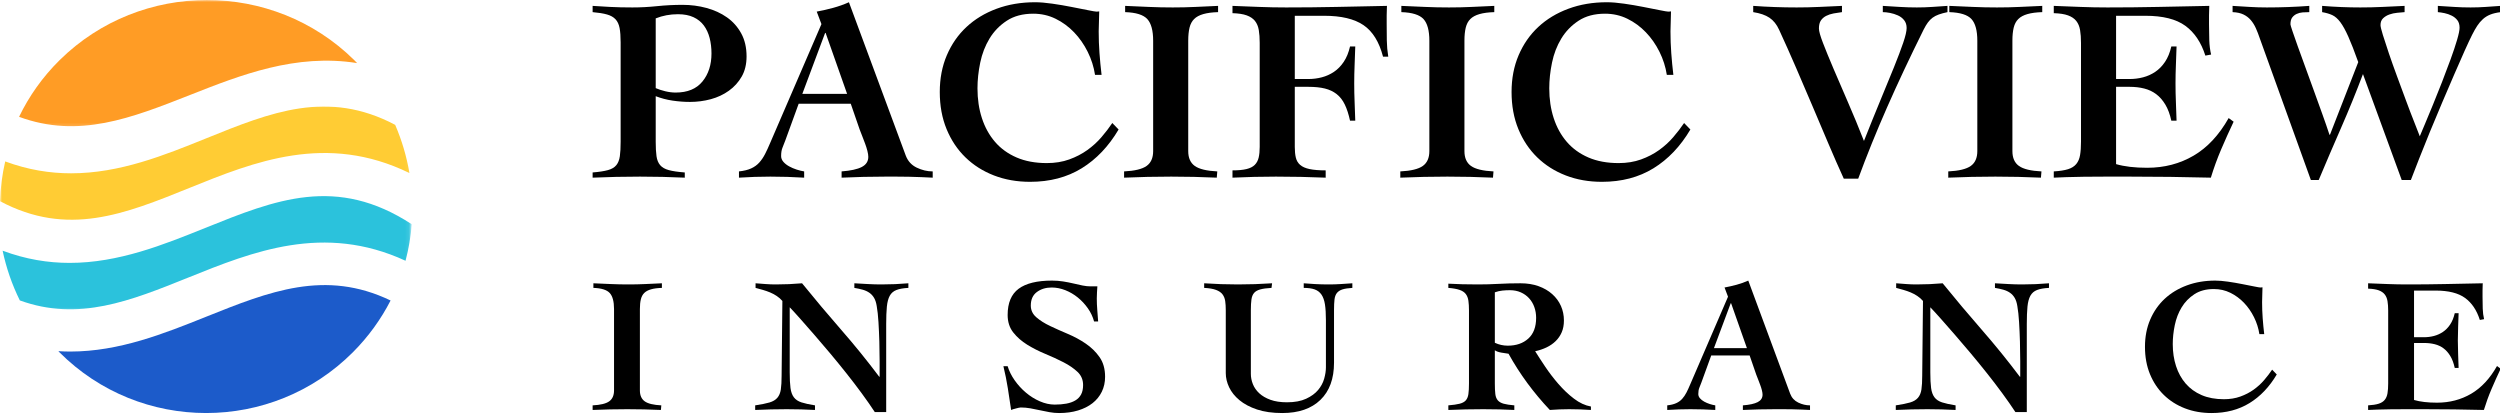 <?xml version="1.0" encoding="UTF-8"?>
<svg xmlns="http://www.w3.org/2000/svg" xmlns:xlink="http://www.w3.org/1999/xlink" width="602px" height="100px" viewBox="0 0 602 100" version="1.1">
    <title>Artboard</title>
    <defs>
        <polygon id="path-1" points="0 0 98.919 0 98.919 28.649 0 28.649"/>
        <polygon id="path-3" points="0 0 83.243 0 83.243 30.811 0 30.811"/>
        <polygon id="path-5" points="0 0 98.919 0 98.919 28.649 0 28.649"/>
    </defs>
    <g id="Artboard" stroke="none" stroke-width="1" fill="none" fill-rule="evenodd">
        <g id="Pacific-View" transform="translate(142.703, 0.54)" fill="#000000" fill-rule="nonzero">
            <path d="M15.193,20.682 C15.866,20.974 16.633,21.225 17.495,21.434 C18.356,21.643 19.186,21.747 19.985,21.747 C22.843,21.747 24.997,20.859 26.447,19.083 C27.897,17.308 28.622,15.062 28.622,12.346 C28.622,11.009 28.475,9.766 28.18,8.617 C27.886,7.468 27.424,6.466 26.793,5.609 C26.163,4.753 25.333,4.084 24.303,3.604 C23.273,3.123 22.023,2.883 20.552,2.883 C19.585,2.883 18.661,2.966 17.778,3.134 C16.896,3.301 16.034,3.551 15.193,3.886 L15.193,20.682 Z M6.746,9.651 C6.746,8.231 6.662,7.082 6.493,6.204 C6.325,5.327 6,4.627 5.516,4.105 C5.033,3.583 4.35,3.196 3.467,2.946 C2.585,2.695 1.429,2.507 0,2.382 L0,0.877 C1.219,0.961 2.627,1.045 4.224,1.128 C5.821,1.212 7.607,1.253 9.583,1.253 C11.558,1.253 13.544,1.149 15.54,0.94 C17.537,0.731 19.585,0.627 21.687,0.627 C23.662,0.627 25.575,0.877 27.424,1.379 C29.273,1.88 30.912,2.632 32.341,3.635 C33.77,4.638 34.915,5.922 35.777,7.489 C36.639,9.056 37.069,10.905 37.069,13.036 C37.069,14.916 36.681,16.535 35.903,17.893 C35.126,19.251 34.096,20.389 32.814,21.308 C31.532,22.227 30.082,22.906 28.464,23.345 C26.846,23.784 25.175,24.003 23.452,24.003 C22.065,24.003 20.668,23.899 19.26,23.69 C17.852,23.481 16.496,23.126 15.193,22.624 L15.193,33.592 C15.193,35.012 15.256,36.172 15.383,37.07 C15.509,37.968 15.803,38.689 16.265,39.232 C16.727,39.775 17.421,40.172 18.346,40.423 C19.27,40.674 20.552,40.862 22.191,40.987 L22.191,42.241 C20.384,42.157 18.587,42.094 16.801,42.052 C15.015,42.011 13.218,41.99 11.411,41.99 C9.478,41.99 7.565,42.011 5.674,42.052 C3.783,42.094 1.891,42.157 0,42.241 L0,40.987 C1.555,40.862 2.784,40.674 3.688,40.423 C4.592,40.172 5.264,39.775 5.705,39.232 C6.147,38.689 6.43,37.968 6.557,37.07 C6.683,36.172 6.746,35.012 6.746,33.592 L6.746,9.651 Z" id="Shape"/>
            <path d="M61.278,22.06 L56.109,7.395 L55.982,7.395 L50.498,22.06 L61.278,22.06 Z M35.241,40.736 C36.418,40.611 37.395,40.371 38.173,40.016 C38.95,39.661 39.602,39.19 40.127,38.606 C40.652,38.021 41.115,37.342 41.514,36.569 C41.913,35.796 42.323,34.908 42.743,33.905 L55.1,5.264 L53.965,2.256 C55.31,2.005 56.634,1.703 57.937,1.347 C59.24,0.992 60.501,0.543 61.719,0 L75.4,36.913 C75.904,38.25 76.787,39.222 78.048,39.828 C79.308,40.433 80.59,40.736 81.893,40.736 L81.893,42.241 C81.095,42.199 80.191,42.157 79.182,42.115 C78.174,42.073 77.165,42.042 76.156,42.021 C75.148,42 74.139,41.99 73.13,41.99 C72.164,41.99 71.281,41.99 70.482,41.99 C68.717,41.99 66.962,42.011 65.218,42.052 C63.474,42.094 61.719,42.157 59.954,42.241 L59.954,40.736 C62.14,40.569 63.758,40.214 64.808,39.671 C65.859,39.128 66.385,38.313 66.385,37.227 C66.385,36.851 66.311,36.37 66.164,35.785 C66.017,35.2 65.828,34.605 65.597,33.999 C65.365,33.393 65.134,32.788 64.903,32.182 C64.672,31.576 64.472,31.064 64.304,30.646 L62.161,24.442 L49.615,24.442 L46.4,33.278 C46.19,33.863 45.969,34.427 45.738,34.971 C45.507,35.514 45.391,36.203 45.391,37.039 C45.391,37.54 45.57,38 45.927,38.418 C46.284,38.835 46.747,39.201 47.314,39.514 C47.881,39.828 48.491,40.089 49.142,40.298 C49.794,40.507 50.393,40.653 50.939,40.736 L50.939,42.241 C49.594,42.157 48.239,42.094 46.873,42.052 C45.507,42.011 44.151,41.99 42.806,41.99 C41.546,41.99 40.285,42.011 39.024,42.052 C37.763,42.094 36.502,42.157 35.241,42.241 L35.241,40.736 Z" id="Shape"/>
            <path d="M120.98,17.485 C120.686,15.563 120.097,13.715 119.215,11.939 C118.332,10.163 117.239,8.596 115.937,7.239 C114.634,5.881 113.152,4.794 111.492,3.98 C109.832,3.165 108.035,2.758 106.102,2.758 C103.58,2.758 101.458,3.322 99.734,4.45 C98.011,5.578 96.624,7.009 95.574,8.743 C94.523,10.477 93.777,12.409 93.336,14.54 C92.894,16.671 92.674,18.739 92.674,20.744 C92.674,23.335 93.031,25.727 93.745,27.92 C94.46,30.114 95.511,32.015 96.898,33.623 C98.284,35.232 100.018,36.485 102.099,37.383 C104.179,38.282 106.606,38.731 109.38,38.731 C111.355,38.731 113.152,38.438 114.77,37.854 C116.388,37.269 117.838,36.517 119.12,35.597 C120.402,34.678 121.537,33.644 122.525,32.495 C123.512,31.346 124.384,30.208 125.141,29.08 L126.654,30.646 C124.258,34.699 121.295,37.812 117.765,39.984 C114.234,42.157 110.095,43.243 105.345,43.243 C102.193,43.243 99.293,42.731 96.645,41.708 C93.998,40.684 91.707,39.232 89.774,37.352 C87.84,35.472 86.327,33.205 85.235,30.552 C84.142,27.899 83.595,24.922 83.595,21.622 C83.595,18.363 84.163,15.407 85.298,12.754 C86.432,10.101 88.008,7.834 90.026,5.954 C92.043,4.074 94.46,2.611 97.276,1.567 C100.092,0.522 103.181,0 106.543,0 C107.72,0 109.107,0.115 110.704,0.345 C112.301,0.574 113.835,0.836 115.306,1.128 C116.819,1.421 118.143,1.682 119.278,1.911 C120.413,2.141 121.085,2.256 121.295,2.256 C121.632,2.256 121.863,2.235 121.989,2.193 C121.989,3.029 121.968,3.833 121.926,4.606 C121.884,5.379 121.863,6.184 121.863,7.019 C121.863,8.774 121.926,10.518 122.052,12.252 C122.178,13.986 122.346,15.731 122.556,17.485 L120.98,17.485 Z" id="Path"/>
            <path d="M128.23,0.877 C130.163,0.961 132.076,1.045 133.967,1.128 C135.858,1.212 137.771,1.253 139.704,1.253 C141.553,1.253 143.371,1.212 145.157,1.128 C146.943,1.045 148.761,0.961 150.61,0.877 L150.61,2.382 C149.181,2.423 147.994,2.58 147.048,2.852 C146.103,3.123 145.367,3.52 144.842,4.042 C144.317,4.565 143.949,5.254 143.739,6.11 C143.529,6.967 143.423,8.022 143.423,9.275 L143.423,35.848 C143.423,37.477 143.949,38.668 145,39.42 C146.05,40.172 147.858,40.611 150.421,40.736 L150.295,42.241 C148.446,42.157 146.618,42.094 144.81,42.052 C143.003,42.011 141.175,41.99 139.326,41.99 C137.434,41.99 135.543,42.011 133.652,42.052 C131.76,42.094 129.869,42.157 127.978,42.241 L127.978,40.736 C130.542,40.611 132.349,40.172 133.4,39.42 C134.45,38.668 134.976,37.477 134.976,35.848 L134.976,9.275 C134.976,6.81 134.503,5.066 133.557,4.042 C132.612,3.019 130.836,2.465 128.23,2.382 L128.23,0.877 Z" id="Path"/>
            <path d="M169.082,18.488 L172.36,18.488 C173.453,18.488 174.525,18.352 175.576,18.081 C176.626,17.809 177.603,17.37 178.507,16.765 C179.411,16.159 180.199,15.354 180.871,14.352 C181.544,13.349 182.048,12.116 182.384,10.654 L183.645,10.654 C183.603,12.116 183.551,13.6 183.487,15.104 C183.424,16.608 183.393,18.091 183.393,19.553 C183.393,21.058 183.424,22.551 183.487,24.034 C183.551,25.518 183.603,27.011 183.645,28.515 L182.384,28.515 C182.048,26.97 181.628,25.674 181.123,24.63 C180.619,23.585 179.968,22.75 179.169,22.123 C178.37,21.496 177.425,21.047 176.332,20.776 C175.239,20.504 173.915,20.368 172.36,20.368 L169.082,20.368 L169.082,34.845 C169.082,35.848 169.166,36.705 169.334,37.415 C169.502,38.125 169.849,38.71 170.374,39.17 C170.9,39.629 171.656,39.963 172.644,40.172 C173.632,40.381 174.924,40.486 176.521,40.486 L176.521,42.241 C174.504,42.157 172.507,42.094 170.532,42.052 C168.557,42.011 166.56,41.99 164.543,41.99 C162.778,41.99 161.034,42.011 159.31,42.052 C157.587,42.094 155.843,42.157 154.078,42.241 L154.078,40.486 C155.465,40.486 156.589,40.381 157.451,40.172 C158.312,39.963 158.974,39.629 159.436,39.17 C159.899,38.71 160.214,38.125 160.382,37.415 C160.55,36.705 160.634,35.848 160.634,34.845 L160.634,9.777 C160.634,8.607 160.561,7.583 160.414,6.706 C160.267,5.828 159.962,5.097 159.5,4.512 C159.037,3.927 158.375,3.478 157.514,3.165 C156.652,2.852 155.507,2.674 154.078,2.632 L154.078,0.877 C156.221,0.961 158.375,1.045 160.54,1.128 C162.704,1.212 164.858,1.253 167.002,1.253 C171.078,1.253 175.124,1.212 179.137,1.128 C183.151,1.045 187.197,0.961 191.273,0.877 C191.231,1.629 191.21,2.382 191.21,3.134 C191.21,3.886 191.21,4.617 191.21,5.327 C191.21,6.622 191.221,7.917 191.242,9.213 C191.263,10.508 191.378,11.803 191.589,13.098 L190.328,13.098 C189.403,9.547 187.837,7.019 185.631,5.515 C183.424,4.011 180.262,3.259 176.143,3.259 L169.082,3.259 L169.082,18.488 Z" id="Path"/>
            <path d="M194.741,0.877 C196.674,0.961 198.586,1.045 200.478,1.128 C202.369,1.212 204.281,1.253 206.215,1.253 C208.064,1.253 209.882,1.212 211.668,1.128 C213.454,1.045 215.272,0.961 217.121,0.877 L217.121,2.382 C215.692,2.423 214.505,2.58 213.559,2.852 C212.613,3.123 211.878,3.52 211.353,4.042 C210.827,4.565 210.459,5.254 210.249,6.11 C210.039,6.967 209.934,8.022 209.934,9.275 L209.934,35.848 C209.934,37.477 210.459,38.668 211.51,39.42 C212.561,40.172 214.368,40.611 216.932,40.736 L216.806,42.241 C214.957,42.157 213.128,42.094 211.321,42.052 C209.514,42.011 207.686,41.99 205.836,41.99 C203.945,41.99 202.054,42.011 200.162,42.052 C198.271,42.094 196.38,42.157 194.489,42.241 L194.489,40.736 C197.052,40.611 198.86,40.172 199.91,39.42 C200.961,38.668 201.486,37.477 201.486,35.848 L201.486,9.275 C201.486,6.81 201.014,5.066 200.068,4.042 C199.122,3.019 197.346,2.465 194.741,2.382 L194.741,0.877 Z" id="Path"/>
            <path d="M258.667,17.485 C258.372,15.563 257.784,13.715 256.901,11.939 C256.019,10.163 254.926,8.596 253.623,7.239 C252.32,5.881 250.839,4.794 249.179,3.98 C247.518,3.165 245.722,2.758 243.788,2.758 C241.267,2.758 239.144,3.322 237.421,4.45 C235.698,5.578 234.311,7.009 233.26,8.743 C232.209,10.477 231.463,12.409 231.022,14.54 C230.581,16.671 230.36,18.739 230.36,20.744 C230.36,23.335 230.717,25.727 231.432,27.92 C232.146,30.114 233.197,32.015 234.584,33.623 C235.971,35.232 237.705,36.485 239.785,37.383 C241.866,38.282 244.293,38.731 247.067,38.731 C249.042,38.731 250.839,38.438 252.457,37.854 C254.075,37.269 255.525,36.517 256.807,35.597 C258.089,34.678 259.223,33.644 260.211,32.495 C261.199,31.346 262.071,30.208 262.827,29.08 L264.34,30.646 C261.945,34.699 258.982,37.812 255.451,39.984 C251.921,42.157 247.781,43.243 243.032,43.243 C239.88,43.243 236.98,42.731 234.332,41.708 C231.684,40.684 229.393,39.232 227.46,37.352 C225.527,35.472 224.014,33.205 222.921,30.552 C221.828,27.899 221.282,24.922 221.282,21.622 C221.282,18.363 221.849,15.407 222.984,12.754 C224.119,10.101 225.695,7.834 227.712,5.954 C229.73,4.074 232.146,2.611 234.962,1.567 C237.778,0.522 240.867,0 244.23,0 C245.406,0 246.793,0.115 248.391,0.345 C249.988,0.574 251.522,0.836 252.993,1.128 C254.506,1.421 255.83,1.682 256.964,1.911 C258.099,2.141 258.772,2.256 258.982,2.256 C259.318,2.256 259.549,2.235 259.675,2.193 C259.675,3.029 259.654,3.833 259.612,4.606 C259.57,5.379 259.549,6.184 259.549,7.019 C259.549,8.774 259.612,10.518 259.738,12.252 C259.864,13.986 260.033,15.731 260.243,17.485 L258.667,17.485 Z" id="Path"/>
            <path d="M279.471,0.877 C282.959,1.128 286.448,1.253 289.936,1.253 C291.743,1.253 293.561,1.212 295.389,1.128 C297.218,1.045 299.035,0.961 300.843,0.877 L300.843,2.382 C300.17,2.465 299.498,2.57 298.825,2.695 C298.153,2.82 297.554,3.019 297.028,3.29 C296.503,3.562 296.083,3.927 295.768,4.387 C295.452,4.847 295.295,5.494 295.295,6.33 C295.295,6.957 295.62,8.116 296.272,9.808 C296.923,11.5 297.764,13.558 298.794,15.981 C299.823,18.404 300.99,21.11 302.293,24.097 C303.595,27.084 304.877,30.187 306.138,33.404 C307.525,29.894 308.839,26.646 310.078,23.658 C311.318,20.671 312.411,18.008 313.357,15.668 C314.302,13.328 315.048,11.354 315.595,9.745 C316.141,8.137 316.414,6.957 316.414,6.204 C316.414,5.452 316.215,4.826 315.815,4.324 C315.416,3.823 314.912,3.436 314.302,3.165 C313.693,2.893 313.062,2.695 312.411,2.57 C311.76,2.444 311.182,2.382 310.677,2.382 L310.677,0.877 C312.022,0.961 313.388,1.045 314.775,1.128 C316.162,1.212 317.528,1.253 318.873,1.253 C320.092,1.253 321.321,1.212 322.561,1.128 C323.801,1.045 325.03,0.961 326.249,0.877 L326.249,2.382 C325.45,2.549 324.757,2.737 324.169,2.946 C323.58,3.154 323.076,3.416 322.656,3.729 C322.235,4.042 321.857,4.429 321.521,4.888 C321.185,5.348 320.848,5.912 320.512,6.58 C317.192,13.265 314.25,19.522 311.686,25.351 C309.122,31.179 306.811,36.893 304.751,42.491 L301.284,42.491 C300.065,39.817 298.836,37.018 297.596,34.093 C296.356,31.169 295.085,28.171 293.782,25.1 C292.479,22.029 291.155,18.937 289.81,15.825 C288.465,12.712 287.099,9.651 285.712,6.643 C285.124,5.348 284.346,4.377 283.38,3.729 C282.413,3.081 281.11,2.632 279.471,2.382 L279.471,0.877 Z" id="Path"/>
            <path d="M326.69,0.877 C328.624,0.961 330.536,1.045 332.427,1.128 C334.319,1.212 336.231,1.253 338.164,1.253 C340.013,1.253 341.831,1.212 343.617,1.128 C345.404,1.045 347.221,0.961 349.071,0.877 L349.071,2.382 C347.642,2.423 346.454,2.58 345.509,2.852 C344.563,3.123 343.828,3.52 343.302,4.042 C342.777,4.565 342.409,5.254 342.199,6.11 C341.989,6.967 341.884,8.022 341.884,9.275 L341.884,35.848 C341.884,37.477 342.409,38.668 343.46,39.42 C344.511,40.172 346.318,40.611 348.882,40.736 L348.755,42.241 C346.906,42.157 345.078,42.094 343.271,42.052 C341.463,42.011 339.635,41.99 337.786,41.99 C335.895,41.99 334.003,42.011 332.112,42.052 C330.221,42.094 328.329,42.157 326.438,42.241 L326.438,40.736 C329.002,40.611 330.809,40.172 331.86,39.42 C332.911,38.668 333.436,37.477 333.436,35.848 L333.436,9.275 C333.436,6.81 332.963,5.066 332.017,4.042 C331.072,3.019 329.296,2.465 326.69,2.382 L326.69,0.877 Z" id="Path"/>
            <path d="M351.845,40.736 C353.274,40.653 354.419,40.475 355.28,40.204 C356.142,39.932 356.804,39.514 357.266,38.95 C357.729,38.386 358.033,37.665 358.18,36.788 C358.328,35.911 358.401,34.845 358.401,33.592 L358.401,9.777 C358.401,8.607 358.328,7.583 358.18,6.706 C358.033,5.828 357.729,5.097 357.266,4.512 C356.804,3.927 356.142,3.478 355.28,3.165 C354.419,2.852 353.274,2.674 351.845,2.632 L351.845,0.877 C353.988,0.961 356.142,1.045 358.307,1.128 C360.471,1.212 362.625,1.253 364.768,1.253 C368.845,1.253 372.901,1.212 376.936,1.128 C380.971,1.045 385.089,0.961 389.292,0.877 C389.25,1.629 389.229,2.382 389.229,3.134 C389.229,3.886 389.229,4.617 389.229,5.327 C389.229,6.622 389.25,7.897 389.292,9.15 C389.334,10.403 389.481,11.552 389.734,12.597 L388.347,12.848 C387.338,9.672 385.73,7.28 383.524,5.672 C381.317,4.063 378.113,3.259 373.91,3.259 L366.849,3.259 L366.849,18.488 L370.127,18.488 C371.22,18.488 372.292,18.352 373.342,18.081 C374.393,17.809 375.37,17.37 376.274,16.765 C377.177,16.159 377.966,15.354 378.638,14.352 C379.31,13.349 379.815,12.116 380.151,10.654 L381.412,10.654 C381.37,12.116 381.317,13.6 381.254,15.104 C381.191,16.608 381.16,18.091 381.16,19.553 C381.16,21.058 381.191,22.551 381.254,24.034 C381.317,25.518 381.37,27.011 381.412,28.515 L380.151,28.515 C379.815,26.97 379.331,25.674 378.701,24.63 C378.071,23.585 377.335,22.75 376.494,22.123 C375.654,21.496 374.698,21.047 373.626,20.776 C372.554,20.504 371.388,20.368 370.127,20.368 L366.849,20.368 L366.849,38.982 C367.858,39.274 368.982,39.493 370.222,39.64 C371.462,39.786 372.838,39.859 374.351,39.859 C378.47,39.859 382.189,38.888 385.51,36.945 C388.83,35.002 391.646,31.983 393.957,27.889 L395.155,28.766 C394.105,30.981 393.106,33.195 392.161,35.409 C391.215,37.624 390.385,39.901 389.671,42.241 C386.392,42.157 383.135,42.094 379.899,42.052 C376.663,42.011 373.405,41.99 370.127,41.99 C368.11,41.99 366.155,41.99 364.264,41.99 C362.415,41.99 360.702,42 359.126,42.021 C357.55,42.042 356.142,42.073 354.902,42.115 C353.662,42.157 352.643,42.199 351.845,42.241 L351.845,40.736 Z" id="Path"/>
            <path d="M394.903,0.877 C396.29,0.961 397.667,1.045 399.032,1.128 C400.398,1.212 401.775,1.253 403.162,1.253 C406.566,1.253 409.97,1.128 413.375,0.877 L413.375,2.382 C412.828,2.382 412.293,2.402 411.767,2.444 C411.242,2.486 410.759,2.611 410.317,2.82 C409.876,3.029 409.519,3.322 409.245,3.698 C408.972,4.074 408.836,4.617 408.836,5.327 C408.836,5.452 408.993,5.985 409.309,6.925 C409.624,7.865 410.044,9.066 410.569,10.529 C411.095,11.991 411.694,13.641 412.366,15.48 C413.039,17.318 413.722,19.198 414.415,21.12 C415.109,23.042 415.791,24.933 416.464,26.792 C417.136,28.651 417.725,30.354 418.229,31.9 L418.355,31.9 L425.164,14.414 C424.239,11.824 423.441,9.777 422.768,8.273 C422.096,6.769 421.455,5.609 420.845,4.794 C420.236,3.98 419.595,3.416 418.923,3.102 C418.25,2.789 417.431,2.549 416.464,2.382 L416.464,0.877 C419.574,1.128 422.642,1.253 425.668,1.253 C427.433,1.253 429.209,1.212 430.995,1.128 C432.782,1.045 434.557,0.961 436.323,0.877 L436.323,2.382 C435.818,2.423 435.23,2.476 434.557,2.538 C433.885,2.601 433.254,2.737 432.666,2.946 C432.078,3.154 431.573,3.457 431.153,3.854 C430.733,4.251 430.523,4.805 430.523,5.515 C430.523,5.849 430.712,6.633 431.09,7.865 C431.468,9.098 431.952,10.581 432.54,12.315 C433.128,14.049 433.79,15.908 434.526,17.893 C435.261,19.877 435.976,21.81 436.669,23.69 C437.363,25.57 438.014,27.272 438.624,28.797 C439.233,30.322 439.685,31.482 439.979,32.276 C440.231,31.691 440.641,30.719 441.208,29.362 C441.776,28.004 442.417,26.458 443.131,24.724 C443.846,22.99 444.581,21.152 445.338,19.209 C446.094,17.266 446.788,15.428 447.418,13.694 C448.049,11.96 448.563,10.414 448.963,9.056 C449.362,7.698 449.562,6.727 449.562,6.142 C449.562,5.39 449.383,4.784 449.026,4.324 C448.669,3.865 448.217,3.499 447.67,3.228 C447.124,2.956 446.557,2.758 445.968,2.632 C445.38,2.507 444.833,2.423 444.329,2.382 L444.329,0.877 C445.674,0.961 446.987,1.045 448.269,1.128 C449.551,1.212 450.865,1.253 452.209,1.253 C453.428,1.253 454.637,1.212 455.834,1.128 C457.032,1.045 458.241,0.961 459.459,0.877 L459.459,2.382 C458.451,2.507 457.61,2.705 456.938,2.977 C456.265,3.248 455.677,3.614 455.173,4.074 C454.668,4.533 454.216,5.066 453.817,5.672 C453.418,6.278 453.008,6.998 452.588,7.834 C452.167,8.67 451.579,9.923 450.823,11.594 C450.066,13.265 449.225,15.177 448.301,17.329 C447.376,19.48 446.399,21.757 445.369,24.16 C444.34,26.562 443.352,28.923 442.406,31.242 C441.461,33.561 440.589,35.733 439.79,37.759 C438.991,39.786 438.34,41.468 437.836,42.805 L435.629,42.805 L426.299,17.297 C424.66,21.643 422.926,25.904 421.098,30.082 C419.269,34.26 417.452,38.501 415.644,42.805 L413.753,42.805 L401.46,8.711 C401.165,7.834 400.85,7.019 400.514,6.267 C400.178,5.515 399.768,4.857 399.285,4.293 C398.801,3.729 398.213,3.28 397.519,2.946 C396.826,2.611 395.954,2.423 394.903,2.382 L394.903,0.877 Z" id="Path"/>
        </g>
        <g id="Insurance" transform="translate(142.703, 67.568)" fill="#000000" fill-rule="nonzero">
            <path d="M0.186,0.647 C1.611,0.709 3.02,0.77 4.414,0.832 C5.808,0.894 7.217,0.924 8.642,0.924 C10.005,0.924 11.345,0.894 12.661,0.832 C13.978,0.77 15.317,0.709 16.68,0.647 L16.68,1.756 C15.627,1.787 14.752,1.903 14.055,2.103 C13.358,2.303 12.816,2.596 12.429,2.981 C12.042,3.366 11.771,3.875 11.616,4.506 C11.461,5.138 11.384,5.916 11.384,6.841 L11.384,26.438 C11.384,27.64 11.771,28.518 12.545,29.072 C13.32,29.627 14.651,29.951 16.541,30.043 L16.448,31.152 C15.085,31.091 13.738,31.045 12.406,31.014 C11.074,30.983 9.726,30.967 8.363,30.967 C6.97,30.967 5.576,30.983 4.182,31.014 C2.788,31.045 1.394,31.091 0,31.152 L0,30.043 C1.89,29.951 3.221,29.627 3.996,29.072 C4.77,28.518 5.157,27.64 5.157,26.438 L5.157,6.841 C5.157,5.023 4.809,3.736 4.112,2.981 C3.415,2.226 2.106,1.818 0.186,1.756 L0.186,0.647 Z" id="Path"/>
            <path d="M39.143,30.043 C40.599,29.827 41.745,29.596 42.582,29.35 C43.418,29.103 44.053,28.726 44.487,28.217 C44.92,27.709 45.199,27.039 45.323,26.207 C45.447,25.375 45.509,24.266 45.509,22.879 L45.695,4.899 C45.292,4.437 44.835,4.037 44.324,3.698 C43.813,3.359 43.278,3.074 42.721,2.843 C42.163,2.611 41.59,2.411 41.002,2.242 C40.413,2.072 39.825,1.91 39.236,1.756 L39.236,0.647 C40.042,0.709 40.855,0.77 41.676,0.832 C42.496,0.894 43.309,0.924 44.115,0.924 C46.252,0.924 48.359,0.832 50.434,0.647 C53.531,4.468 56.668,8.196 59.843,11.832 C63.018,15.468 66.077,19.243 69.019,23.156 L69.112,23.156 C69.112,22.139 69.112,20.892 69.112,19.412 C69.112,17.903 69.089,16.339 69.042,14.721 C68.996,13.103 68.926,11.532 68.833,10.007 C68.74,8.481 68.601,7.195 68.415,6.147 C68.291,5.346 68.082,4.691 67.788,4.183 C67.494,3.675 67.114,3.259 66.65,2.935 C66.185,2.611 65.651,2.365 65.047,2.195 C64.443,2.026 63.769,1.88 63.025,1.756 L63.025,0.647 C64.11,0.709 65.202,0.77 66.301,0.832 C67.401,0.894 68.493,0.924 69.577,0.924 C71.745,0.924 73.898,0.832 76.035,0.647 L76.035,1.756 C74.827,1.818 73.867,1.987 73.155,2.265 C72.442,2.542 71.908,3.004 71.552,3.651 C71.195,4.298 70.963,5.169 70.855,6.263 C70.746,7.357 70.692,8.751 70.692,10.446 L70.692,31.661 L67.951,31.661 C67.021,30.243 65.968,28.734 64.791,27.131 C63.614,25.529 62.383,23.919 61.097,22.301 C59.812,20.684 58.511,19.089 57.194,17.517 C55.878,15.946 54.616,14.467 53.408,13.08 C52.199,11.694 51.084,10.423 50.062,9.267 C49.04,8.112 48.173,7.164 47.46,6.425 L47.46,22.093 C47.46,23.665 47.522,24.92 47.646,25.86 C47.77,26.8 48.041,27.547 48.459,28.102 C48.877,28.656 49.489,29.065 50.294,29.327 C51.1,29.589 52.184,29.827 53.547,30.043 L53.547,31.152 C52.401,31.091 51.27,31.045 50.155,31.014 C49.04,30.983 47.909,30.967 46.763,30.967 C45.462,30.967 44.192,30.983 42.953,31.014 C41.714,31.045 40.444,31.091 39.143,31.152 L39.143,30.043 Z" id="Path"/>
            <path d="M120.754,9.845 C120.444,8.705 119.941,7.642 119.244,6.656 C118.547,5.67 117.742,4.807 116.828,4.067 C115.914,3.328 114.915,2.742 113.831,2.311 C112.747,1.88 111.647,1.664 110.532,1.664 C109.138,1.664 107.953,2.026 106.978,2.75 C106.002,3.474 105.514,4.56 105.514,6.009 C105.514,7.118 105.955,8.058 106.838,8.828 C107.721,9.598 108.828,10.299 110.16,10.931 C111.492,11.563 112.925,12.202 114.458,12.849 C115.992,13.496 117.424,14.274 118.756,15.183 C120.088,16.092 121.196,17.178 122.078,18.442 C122.961,19.705 123.403,21.277 123.403,23.156 C123.403,24.481 123.139,25.683 122.613,26.761 C122.086,27.84 121.343,28.757 120.382,29.512 C119.422,30.266 118.261,30.852 116.898,31.268 C115.535,31.684 114.017,31.892 112.344,31.892 C111.57,31.892 110.795,31.823 110.021,31.684 C109.247,31.545 108.48,31.391 107.721,31.222 C106.962,31.052 106.196,30.898 105.421,30.759 C104.647,30.621 103.872,30.552 103.098,30.552 C102.974,30.552 102.811,30.575 102.61,30.621 C102.409,30.667 102.192,30.721 101.96,30.783 C101.727,30.844 101.503,30.906 101.286,30.967 C101.069,31.029 100.899,31.091 100.775,31.152 C100.527,29.427 100.264,27.686 99.985,25.929 C99.706,24.173 99.35,22.401 98.916,20.614 L99.938,20.614 C100.279,21.754 100.837,22.879 101.611,23.988 C102.386,25.098 103.292,26.091 104.329,26.969 C105.367,27.848 106.49,28.549 107.698,29.072 C108.906,29.596 110.098,29.858 111.276,29.858 C112.298,29.858 113.227,29.781 114.063,29.627 C114.9,29.473 115.62,29.219 116.224,28.864 C116.828,28.51 117.293,28.033 117.618,27.432 C117.943,26.831 118.106,26.068 118.106,25.144 C118.106,23.88 117.657,22.825 116.758,21.978 C115.86,21.13 114.737,20.36 113.39,19.667 C112.042,18.973 110.586,18.303 109.022,17.656 C107.458,17.009 106.002,16.269 104.655,15.438 C103.307,14.606 102.184,13.62 101.286,12.479 C100.388,11.339 99.938,9.937 99.938,8.273 C99.938,5.377 100.821,3.274 102.587,1.964 C104.353,0.655 107.032,0 110.625,0 C111.554,0 112.453,0.069 113.32,0.208 C114.187,0.347 115.008,0.508 115.783,0.693 C116.557,0.878 117.285,1.04 117.966,1.179 C118.648,1.317 119.283,1.387 119.871,1.387 L121.544,1.387 C121.513,1.91 121.482,2.403 121.451,2.866 C121.42,3.328 121.405,3.805 121.405,4.298 C121.405,5.192 121.443,6.116 121.521,7.072 C121.598,8.027 121.668,8.951 121.73,9.845 L120.754,9.845 Z" id="Path"/>
            <path d="M147.259,0.647 C149.954,0.832 152.665,0.924 155.39,0.924 C158.147,0.924 160.889,0.832 163.614,0.647 L163.475,1.756 C162.329,1.818 161.423,1.941 160.757,2.126 C160.091,2.311 159.595,2.596 159.27,2.981 C158.945,3.366 158.736,3.89 158.643,4.553 C158.55,5.215 158.503,6.07 158.503,7.118 L158.503,22.463 C158.503,23.295 158.666,24.119 158.991,24.936 C159.317,25.752 159.828,26.484 160.525,27.131 C161.222,27.778 162.12,28.302 163.219,28.703 C164.319,29.103 165.643,29.304 167.192,29.304 C169.051,29.304 170.592,29.019 171.815,28.448 C173.039,27.878 173.999,27.177 174.696,26.345 C175.393,25.514 175.881,24.605 176.16,23.618 C176.438,22.632 176.578,21.723 176.578,20.892 L176.578,9.521 C176.578,7.981 176.5,6.717 176.345,5.731 C176.191,4.745 175.912,3.96 175.509,3.374 C175.106,2.789 174.564,2.373 173.883,2.126 C173.201,1.88 172.319,1.756 171.234,1.756 L171.234,0.647 C171.947,0.709 172.837,0.77 173.906,0.832 C174.975,0.894 176.098,0.924 177.275,0.924 C178.235,0.924 179.187,0.894 180.132,0.832 C181.077,0.77 182.014,0.709 182.943,0.647 L182.943,1.756 C181.921,1.818 181.123,1.941 180.55,2.126 C179.977,2.311 179.536,2.596 179.226,2.981 C178.916,3.366 178.723,3.89 178.645,4.553 C178.568,5.215 178.529,6.07 178.529,7.118 L178.529,19.782 C178.529,23.634 177.437,26.615 175.254,28.726 C173.07,30.837 170.011,31.892 166.077,31.892 C163.723,31.892 161.694,31.607 159.99,31.037 C158.287,30.467 156.877,29.72 155.762,28.795 C154.647,27.871 153.818,26.838 153.276,25.698 C152.734,24.558 152.463,23.418 152.463,22.278 L152.463,7.118 C152.463,6.286 152.417,5.554 152.324,4.922 C152.231,4.291 152.014,3.752 151.673,3.305 C151.333,2.858 150.814,2.504 150.117,2.242 C149.42,1.98 148.467,1.818 147.259,1.756 L147.259,0.647 Z" id="Path"/>
            <path d="M206.057,0.74 C207.203,0.801 208.326,0.847 209.425,0.878 C210.525,0.909 211.772,0.924 213.166,0.924 C214.838,0.924 216.511,0.878 218.184,0.786 C219.856,0.693 221.606,0.647 223.434,0.647 C225.045,0.647 226.493,0.878 227.778,1.34 C229.064,1.803 230.163,2.442 231.077,3.259 C231.991,4.075 232.688,5.023 233.168,6.101 C233.648,7.18 233.888,8.35 233.888,9.614 C233.888,10.692 233.71,11.64 233.354,12.456 C232.998,13.273 232.51,13.982 231.89,14.582 C231.271,15.183 230.543,15.684 229.706,16.085 C228.87,16.485 227.956,16.793 226.965,17.009 C227.616,18.057 228.421,19.297 229.381,20.73 C230.341,22.163 231.402,23.549 232.564,24.89 C233.726,26.23 234.972,27.409 236.304,28.425 C237.636,29.442 238.999,30.074 240.393,30.32 L240.393,31.152 C239.495,31.091 238.62,31.045 237.768,31.014 C236.916,30.983 236.041,30.967 235.143,30.967 C234.368,30.967 233.594,30.983 232.82,31.014 C232.045,31.045 231.271,31.091 230.496,31.152 C228.545,29.088 226.741,26.931 225.083,24.682 C223.426,22.432 221.916,20.075 220.553,17.61 C220.027,17.548 219.43,17.456 218.764,17.333 C218.098,17.209 217.595,17.024 217.254,16.778 L217.254,24.774 C217.254,25.822 217.293,26.669 217.37,27.316 C217.448,27.963 217.649,28.472 217.974,28.841 C218.3,29.211 218.772,29.481 219.392,29.65 C220.011,29.82 220.863,29.951 221.947,30.043 L221.947,31.152 C220.863,31.091 219.678,31.045 218.393,31.014 C217.107,30.983 215.798,30.967 214.466,30.967 C213.042,30.967 211.632,30.983 210.238,31.014 C208.844,31.045 207.45,31.091 206.057,31.152 L206.057,30.043 C207.203,29.951 208.109,29.82 208.775,29.65 C209.441,29.481 209.936,29.211 210.262,28.841 C210.587,28.472 210.796,27.963 210.889,27.316 C210.982,26.669 211.028,25.822 211.028,24.774 L211.028,7.21 C211.028,6.286 210.982,5.5 210.889,4.853 C210.796,4.206 210.587,3.667 210.262,3.235 C209.936,2.804 209.441,2.473 208.775,2.242 C208.109,2.011 207.203,1.849 206.057,1.756 L206.057,0.74 Z M217.254,14.975 C218.246,15.438 219.283,15.669 220.367,15.669 C222.412,15.669 224.061,15.099 225.316,13.958 C226.57,12.818 227.197,11.154 227.197,8.967 C227.197,8.042 227.05,7.172 226.756,6.355 C226.462,5.539 226.036,4.83 225.478,4.229 C224.921,3.628 224.255,3.158 223.48,2.819 C222.706,2.48 221.839,2.311 220.878,2.311 C220.259,2.311 219.655,2.342 219.066,2.403 C218.478,2.465 217.874,2.604 217.254,2.819 L217.254,14.975 Z" id="Shape"/>
            <path d="M277.957,16.269 L274.147,5.454 L274.054,5.454 L270.011,16.269 L277.957,16.269 Z M258.767,30.043 C259.634,29.951 260.355,29.773 260.928,29.512 C261.501,29.25 261.981,28.903 262.368,28.472 C262.755,28.04 263.096,27.539 263.39,26.969 C263.685,26.399 263.987,25.745 264.296,25.005 L273.403,3.882 L272.567,1.664 C273.558,1.479 274.534,1.256 275.494,0.994 C276.454,0.732 277.384,0.401 278.282,0 L288.364,27.224 C288.736,28.21 289.387,28.926 290.316,29.373 C291.245,29.82 292.19,30.043 293.15,30.043 L293.15,31.152 C292.562,31.122 291.896,31.091 291.152,31.06 C290.409,31.029 289.665,31.006 288.922,30.991 C288.179,30.975 287.435,30.967 286.692,30.967 C285.979,30.967 285.329,30.967 284.74,30.967 C283.439,30.967 282.146,30.983 280.861,31.014 C279.575,31.045 278.282,31.091 276.981,31.152 L276.981,30.043 C278.592,29.92 279.784,29.658 280.559,29.257 C281.333,28.857 281.72,28.256 281.72,27.455 C281.72,27.177 281.666,26.823 281.558,26.392 C281.449,25.96 281.31,25.521 281.139,25.074 C280.969,24.628 280.799,24.181 280.628,23.734 C280.458,23.287 280.311,22.91 280.187,22.602 L278.607,18.026 L269.361,18.026 L266.991,24.543 C266.836,24.974 266.674,25.39 266.503,25.791 C266.333,26.191 266.248,26.7 266.248,27.316 C266.248,27.686 266.379,28.025 266.643,28.333 C266.906,28.641 267.247,28.911 267.665,29.142 C268.083,29.373 268.532,29.565 269.012,29.72 C269.492,29.874 269.934,29.981 270.337,30.043 L270.337,31.152 C269.345,31.091 268.346,31.045 267.34,31.014 C266.333,30.983 265.334,30.967 264.343,30.967 C263.414,30.967 262.484,30.983 261.555,31.014 C260.626,31.045 259.696,31.091 258.767,31.152 L258.767,30.043 Z" id="Shape"/>
            <path d="M313.801,30.043 C315.257,29.827 316.403,29.596 317.239,29.35 C318.076,29.103 318.711,28.726 319.144,28.217 C319.578,27.709 319.857,27.039 319.981,26.207 C320.104,25.375 320.166,24.266 320.166,22.879 L320.352,4.899 C319.95,4.437 319.493,4.037 318.982,3.698 C318.471,3.359 317.936,3.074 317.379,2.843 C316.821,2.611 316.248,2.411 315.659,2.242 C315.071,2.072 314.482,1.91 313.894,1.756 L313.894,0.647 C314.699,0.709 315.512,0.77 316.333,0.832 C317.154,0.894 317.967,0.924 318.773,0.924 C320.91,0.924 323.016,0.832 325.092,0.647 C328.189,4.468 331.325,8.196 334.5,11.832 C337.675,15.468 340.734,19.243 343.677,23.156 L343.77,23.156 C343.77,22.139 343.77,20.892 343.77,19.412 C343.77,17.903 343.747,16.339 343.7,14.721 C343.654,13.103 343.584,11.532 343.491,10.007 C343.398,8.481 343.259,7.195 343.073,6.147 C342.949,5.346 342.74,4.691 342.446,4.183 C342.151,3.675 341.772,3.259 341.307,2.935 C340.843,2.611 340.308,2.365 339.704,2.195 C339.1,2.026 338.427,1.88 337.683,1.756 L337.683,0.647 C338.767,0.709 339.859,0.77 340.959,0.832 C342.058,0.894 343.15,0.924 344.235,0.924 C346.403,0.924 348.556,0.832 350.693,0.647 L350.693,1.756 C349.485,1.818 348.525,1.987 347.812,2.265 C347.1,2.542 346.565,3.004 346.209,3.651 C345.853,4.298 345.621,5.169 345.512,6.263 C345.404,7.357 345.35,8.751 345.35,10.446 L345.35,31.661 L342.608,31.661 C341.679,30.243 340.626,28.734 339.449,27.131 C338.272,25.529 337.04,23.919 335.755,22.301 C334.469,20.684 333.168,19.089 331.852,17.517 C330.536,15.946 329.273,14.467 328.065,13.08 C326.857,11.694 325.742,10.423 324.72,9.267 C323.698,8.112 322.83,7.164 322.118,6.425 L322.118,22.093 C322.118,23.665 322.18,24.92 322.304,25.86 C322.428,26.8 322.699,27.547 323.117,28.102 C323.535,28.656 324.147,29.065 324.952,29.327 C325.758,29.589 326.842,29.827 328.205,30.043 L328.205,31.152 C327.059,31.091 325.928,31.045 324.813,31.014 C323.698,30.983 322.567,30.967 321.421,30.967 C320.12,30.967 318.85,30.983 317.611,31.014 C316.372,31.045 315.102,31.091 313.801,31.152 L313.801,30.043 Z" id="Path"/>
            <path d="M401.359,12.895 C401.142,11.478 400.709,10.115 400.058,8.805 C399.408,7.495 398.602,6.34 397.642,5.338 C396.682,4.337 395.59,3.536 394.366,2.935 C393.143,2.334 391.819,2.034 390.394,2.034 C388.535,2.034 386.971,2.45 385.701,3.282 C384.431,4.114 383.409,5.169 382.634,6.448 C381.86,7.726 381.31,9.152 380.985,10.723 C380.66,12.295 380.497,13.82 380.497,15.299 C380.497,17.209 380.76,18.973 381.287,20.591 C381.813,22.209 382.588,23.611 383.61,24.797 C384.632,25.983 385.91,26.908 387.443,27.57 C388.977,28.233 390.765,28.564 392.81,28.564 C394.266,28.564 395.59,28.348 396.782,27.917 C397.975,27.486 399.044,26.931 399.988,26.253 C400.933,25.575 401.77,24.813 402.497,23.965 C403.225,23.118 403.868,22.278 404.426,21.446 L405.541,22.602 C403.775,25.591 401.591,27.886 398.989,29.488 C396.388,31.091 393.336,31.892 389.836,31.892 C387.513,31.892 385.376,31.514 383.424,30.759 C381.473,30.005 379.785,28.934 378.36,27.547 C376.935,26.161 375.82,24.489 375.014,22.532 C374.209,20.576 373.806,18.38 373.806,15.946 C373.806,13.542 374.224,11.362 375.061,9.406 C375.897,7.449 377.059,5.778 378.546,4.391 C380.032,3.004 381.813,1.926 383.889,1.156 C385.964,0.385 388.241,0 390.719,0 C391.586,0 392.608,0.085 393.786,0.254 C394.963,0.424 396.093,0.616 397.177,0.832 C398.293,1.048 399.268,1.24 400.105,1.41 C400.941,1.579 401.437,1.664 401.591,1.664 C401.839,1.664 402.01,1.649 402.103,1.618 C402.103,2.234 402.087,2.827 402.056,3.397 C402.025,3.967 402.01,4.56 402.01,5.177 C402.01,6.471 402.056,7.757 402.149,9.036 C402.242,10.315 402.366,11.601 402.521,12.895 L401.359,12.895 Z" id="Path"/>
            <path d="M427.539,30.043 C428.592,29.981 429.436,29.851 430.071,29.65 C430.706,29.45 431.194,29.142 431.535,28.726 C431.876,28.31 432.1,27.778 432.209,27.131 C432.317,26.484 432.371,25.698 432.371,24.774 L432.371,7.21 C432.371,6.348 432.317,5.593 432.209,4.946 C432.1,4.298 431.876,3.759 431.535,3.328 C431.194,2.896 430.706,2.565 430.071,2.334 C429.436,2.103 428.592,1.972 427.539,1.941 L427.539,0.647 C429.119,0.709 430.706,0.77 432.302,0.832 C433.897,0.894 435.484,0.924 437.064,0.924 C440.069,0.924 443.058,0.894 446.032,0.832 C449.005,0.77 452.041,0.709 455.138,0.647 C455.107,1.202 455.092,1.756 455.092,2.311 C455.092,2.866 455.092,3.405 455.092,3.929 C455.092,4.884 455.107,5.824 455.138,6.748 C455.169,7.673 455.278,8.52 455.464,9.29 L454.441,9.475 C453.698,7.133 452.513,5.369 450.887,4.183 C449.261,2.997 446.899,2.403 443.801,2.403 L438.597,2.403 L438.597,13.635 L441.013,13.635 C441.819,13.635 442.609,13.535 443.383,13.335 C444.157,13.134 444.878,12.811 445.544,12.364 C446.21,11.917 446.79,11.324 447.286,10.584 C447.782,9.845 448.153,8.936 448.401,7.857 L449.33,7.857 C449.299,8.936 449.261,10.03 449.214,11.139 C449.168,12.248 449.145,13.342 449.145,14.421 C449.145,15.53 449.168,16.632 449.214,17.725 C449.261,18.819 449.299,19.921 449.33,21.03 L448.401,21.03 C448.153,19.89 447.797,18.935 447.332,18.165 C446.868,17.394 446.326,16.778 445.706,16.316 C445.087,15.854 444.382,15.522 443.592,15.322 C442.802,15.122 441.943,15.022 441.013,15.022 L438.597,15.022 L438.597,28.749 C439.341,28.965 440.169,29.126 441.083,29.234 C441.997,29.342 443.011,29.396 444.127,29.396 C447.162,29.396 449.903,28.68 452.351,27.247 C454.798,25.814 456.873,23.588 458.577,20.568 L459.459,21.215 C458.685,22.848 457.949,24.481 457.252,26.114 C456.555,27.747 455.944,29.427 455.417,31.152 C453.001,31.091 450.6,31.045 448.215,31.014 C445.83,30.983 443.43,30.967 441.013,30.967 C439.527,30.967 438.086,30.967 436.692,30.967 C435.329,30.967 434.067,30.975 432.906,30.991 C431.744,31.006 430.706,31.029 429.793,31.06 C428.879,31.091 428.128,31.122 427.539,31.152 L427.539,30.043 Z" id="Path"/>
        </g>
        <g id="Group-2">
            <path d="M94.054,72.36 C91.747,76.849 88.731,81.06 84.982,84.816 C65.496,104.338 33.786,104.343 14.295,84.816 C14.212,84.733 14.137,84.644 14.054,84.561 C15.018,84.621 15.977,84.654 16.922,84.654 C28.722,84.654 39.55,80.313 49.604,76.283 C64.884,70.164 78.306,64.797 94.054,72.36 Z" id="Path" fill="#1C5BCA" fill-rule="nonzero"/>
            <g id="Clipped" transform="translate(0, 46.486)">
                <mask id="mask-2" fill="white">
                    <use xlink:href="#path-1"/>
                </mask>
                <g id="Path"/>
                <path d="M99.155,7.517 C98.914,10.477 98.414,13.42 97.655,16.306 C77.968,7.213 60.789,14.124 45.41,20.321 C31.382,25.977 18.924,30.989 4.776,25.856 C2.879,22.023 1.499,17.999 0.629,13.881 C6.202,15.961 11.575,16.819 16.753,16.819 C28.541,16.819 39.357,12.459 49.399,8.412 C66.361,1.576 81.032,-4.322 99.155,7.517 Z" id="Path" fill="#2BC2DC" fill-rule="nonzero" mask="url(#mask-2)"/>
            </g>
            <g id="Clipped" transform="translate(3.784, 0)">
                <mask id="mask-4" fill="white">
                    <use xlink:href="#path-3"/>
                </mask>
                <g id="Path"/>
                <path d="M0.808,28.133 C3.196,23.18 6.457,18.539 10.614,14.442 C20.383,4.82 33.214,0.005 46.044,0.005 C58.879,0.005 71.714,4.82 81.483,14.442 C81.729,14.689 81.961,14.945 82.207,15.193 C67.454,12.835 54.168,18.063 42.012,22.855 C27.793,28.458 15.176,33.425 0.808,28.133 Z" id="Path" fill="#FF9C25" fill-rule="nonzero" mask="url(#mask-4)"/>
            </g>
            <g id="Clipped" transform="translate(0, 25.405)">
                <mask id="mask-6" fill="white">
                    <use xlink:href="#path-5"/>
                </mask>
                <g id="Path"/>
                <path d="M95.159,4.658 C96.772,8.398 97.919,12.296 98.596,16.264 C78.602,6.509 61.194,13.546 45.642,19.836 C29.989,26.173 16.289,31.707 0,23.044 C0.115,19.827 0.53,16.618 1.253,13.466 C6.732,15.495 12.013,16.329 17.109,16.329 C28.846,16.329 39.615,11.97 49.614,7.922 C65.235,1.599 78.911,-3.926 95.159,4.658 Z" id="Path" fill="#FFCC34" fill-rule="nonzero" mask="url(#mask-6)"/>
            </g>
        </g>
    </g>
</svg>